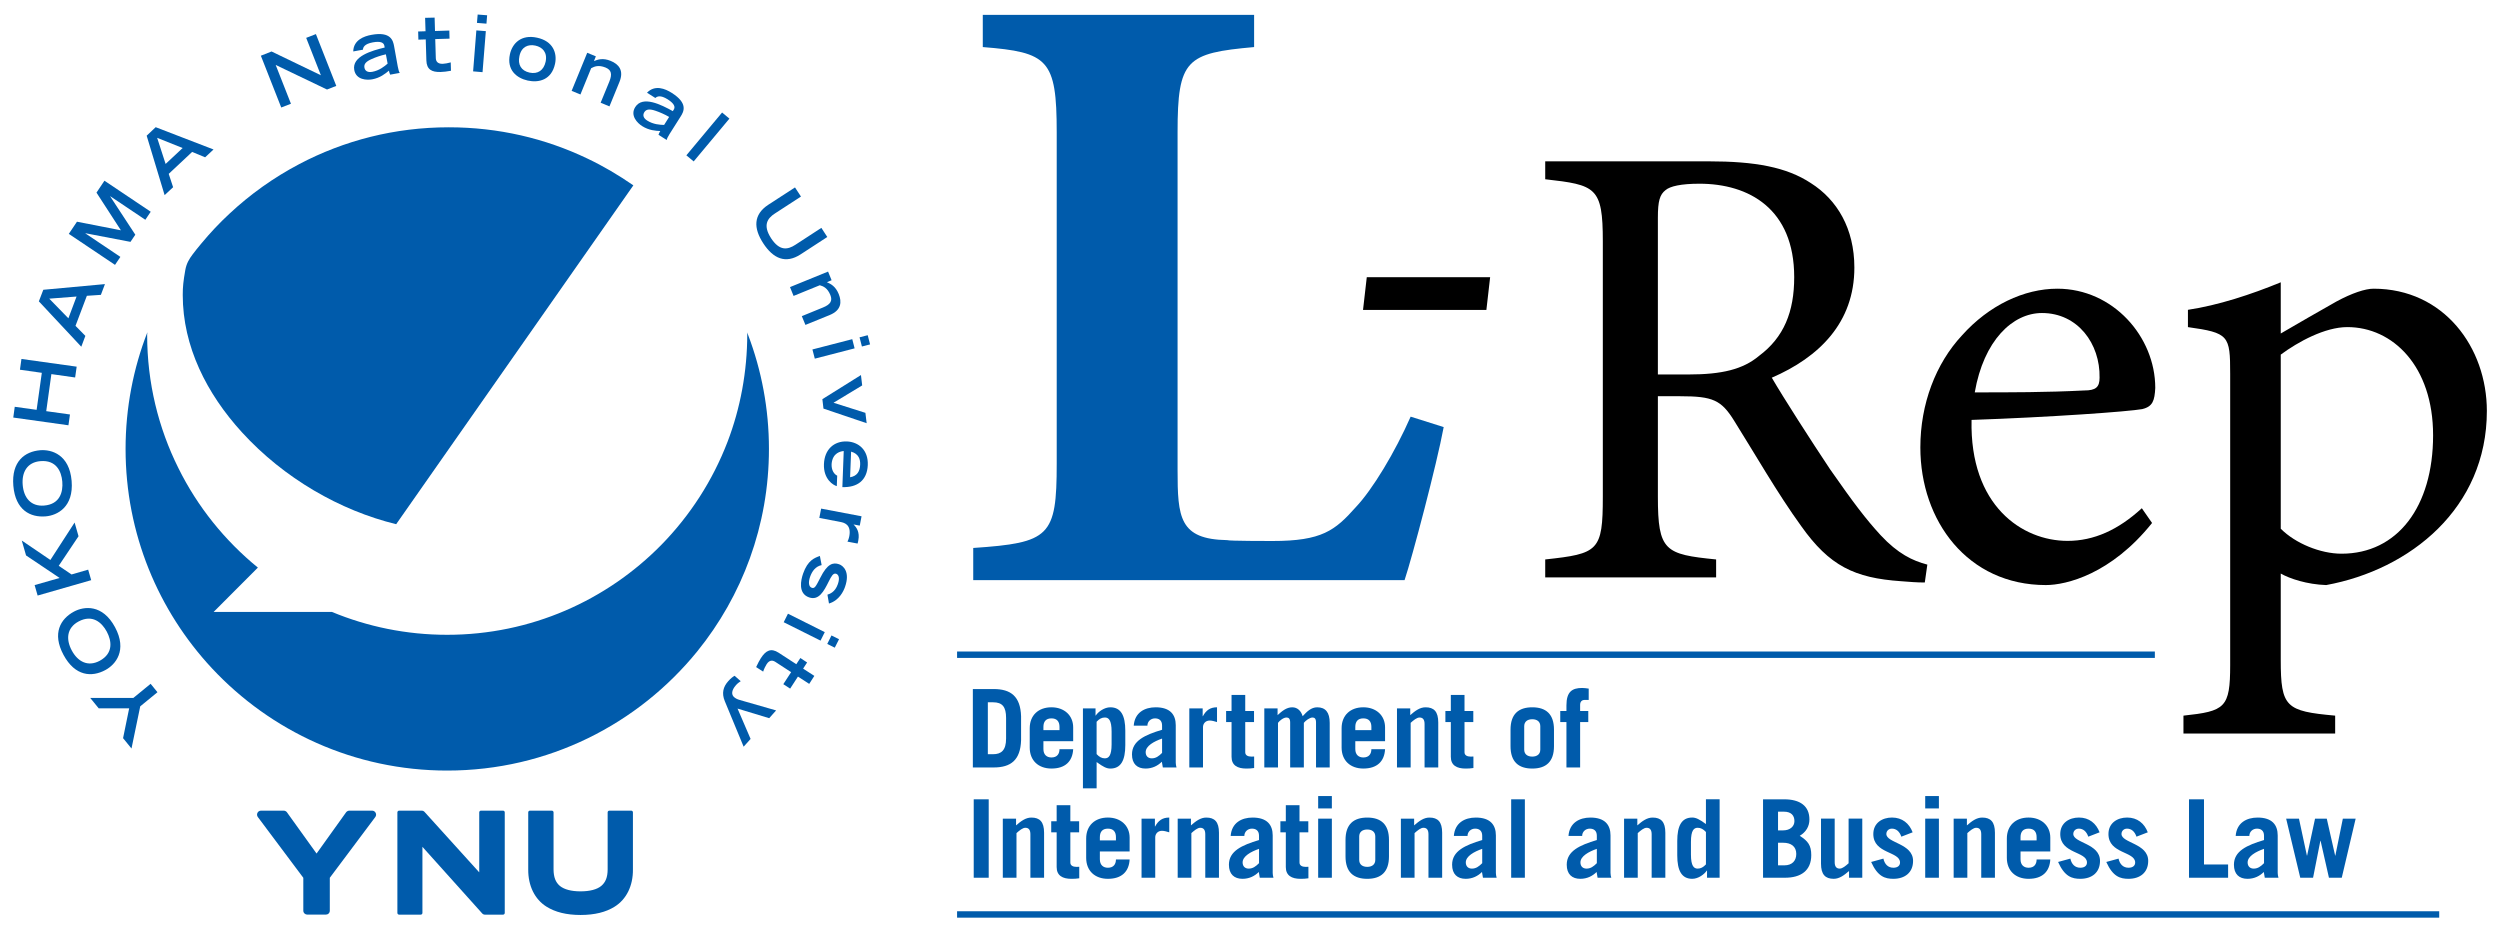 <?xml version="1.0" encoding="utf-8"?>
<!-- Generator: Adobe Illustrator 24.3.0, SVG Export Plug-In . SVG Version: 6.00 Build 0)  -->
<svg version="1.1" id="レイヤー_1" xmlns="http://www.w3.org/2000/svg" xmlns:xlink="http://www.w3.org/1999/xlink" x="0px"
	 y="0px" viewBox="0 0 236 88" style="enable-background:new 0 0 236 88;" xml:space="preserve">
<style type="text/css">
	.st0{fill:#005BAB;}
	.st1{fill:none;stroke:#005BAB;stroke-width:0.605;stroke-miterlimit:10;}
</style>
<g>
	<g>
		<path class="st0" d="M17.489,25.508c-0.182,1.032-0.238,1.576-0.238,2.336
			c0,4.862,2.264,9.321,5.587,12.963c3.966,4.346,9.268,7.387,14.56,8.677
			l22.39-31.986c-1.383-0.958-2.826-1.815-4.346-2.534
			c-3.98-1.905-8.405-2.947-13.079-2.947c-5.094,0-9.892,1.248-14.109,3.471
			c-2.422,1.274-4.639,2.856-6.611,4.702c-0.937,0.871-1.808,1.795-2.629,2.787
			c-0.333,0.393-0.568,0.688-0.839,1.05C17.86,24.446,17.596,24.879,17.489,25.508
			"/>
		<path class="st0" d="M70.528,31.379l0.013,0.155c0,3.55-0.657,7.025-1.856,10.16
			c-1.406,3.674-3.553,6.985-6.26,9.746c-5.143,5.233-12.303,8.485-20.215,8.485
			c-3.855,0-7.529-0.771-10.881-2.161H20.169l4.175-4.183
			c-3.122-2.544-5.698-5.742-7.503-9.39c-1.89-3.789-2.95-8.06-2.95-12.584
			l0.019-0.237c-1.324,3.409-2.056,7.126-2.056,11.007
			c0,8.007,3.096,15.283,8.154,20.711c5.547,5.941,13.441,9.654,22.205,9.654
			c9.538,0,18.044-4.392,23.617-11.264c4.223-5.214,6.758-11.862,6.758-19.101
			c0-3.795-0.7-7.424-1.971-10.77L70.528,31.379z"/>
		<polygon class="st0" points="13.238,66.679 12.413,70.661 11.618,69.682 12.194,66.867 
			9.319,66.867 8.52,65.887 12.59,65.884 14.218,64.55 14.864,65.346 		"/>
		<path class="st0" d="M5.995,61.82c-1.095-2.035-0.283-3.399,0.982-4.082
			c0.964-0.518,2.7-0.717,3.88,1.468c1.179,2.195,0.05,3.534-0.913,4.048
			C8.678,63.939,7.093,63.862,5.995,61.82 M7.414,58.669
			C6.304,59.267,6.206,60.345,6.776,61.405c0.568,1.056,1.518,1.57,2.634,0.976
			c1.309-0.708,1.135-1.887,0.67-2.755C9.611,58.758,8.727,57.967,7.414,58.669"/>
		<polygon class="st0" points="3.552,56.22 3.269,55.233 5.627,54.56 2.46,52.433 
			2.055,51.027 4.756,52.861 7.043,49.327 7.413,50.621 5.545,53.412 
			6.753,54.23 8.323,53.776 8.609,54.767 		"/>
		<path class="st0" d="M1.259,45.854c-0.192-2.307,1.098-3.231,2.528-3.352
			c1.092-0.09,2.765,0.415,2.975,2.897c0.205,2.478-1.362,3.256-2.452,3.346
			C2.876,48.865,1.454,48.163,1.259,45.854 M3.819,43.531
			c-1.261,0.103-1.779,1.056-1.676,2.251c0.098,1.196,0.765,2.048,2.025,1.943
			c1.485-0.122,1.795-1.275,1.713-2.254C5.8,44.49,5.304,43.408,3.819,43.531"
			/>
		<polygon class="st0" points="1.253,39.417 1.392,38.401 3.457,38.688 3.948,35.194 
			1.883,34.901 2.024,33.885 7.238,34.613 7.093,35.634 4.85,35.316 
			4.364,38.814 6.605,39.127 6.46,40.147 		"/>
		<path class="st0" d="M3.668,28.448l0.419-1.093l5.82-0.536l-0.383,1.016l-1.324,0.089
			L7.127,30.76l0.932,0.947l-0.385,1.024L3.668,28.448z M7.228,27.993l-2.579,0.201
			l1.807,1.855L7.228,27.993z"/>
		<polygon class="st0" points="8.068,22.018 8.058,22.031 11.364,24.251 10.857,25.004 
			6.495,22.077 7.266,20.929 11.414,21.741 9.108,18.184 9.86,17.059 
			14.228,19.989 13.719,20.747 10.411,18.527 10.401,18.537 12.773,22.156 
			12.317,22.832 		"/>
		<path class="st0" d="M13.845,12.809l0.852-0.802l5.46,2.104l-0.794,0.739l-1.225-0.509
			l-2.211,2.072l0.414,1.261l-0.802,0.745L13.845,12.809z M17.241,13.973
			l-2.406-0.963l0.799,2.467L17.241,13.973z"/>
		<polygon class="st0" points="24.625,5.259 25.634,4.86 30.292,7.105 28.904,3.574 
			29.821,3.218 31.745,8.109 30.87,8.451 26.024,6.13 27.465,9.793 26.549,10.149 
					"/>
		<path class="st0" d="M37.549,6.278c0.048,0.251,0.111,0.509,0.188,0.604L36.833,7.048
			c-0.053-0.126-0.098-0.248-0.119-0.377c-0.336,0.28-0.831,0.683-1.579,0.818
			c-0.509,0.093-1.522,0.056-1.694-0.884c-0.233-1.286,1.65-1.824,2.874-2.119
			l-0.032-0.171c-0.056-0.293-0.356-0.449-1.082-0.317
			c-0.811,0.148-0.927,0.475-0.94,0.692l-0.915,0.166
			c0.023-1.072,1.006-1.438,1.72-1.567c1.844-0.34,2.042,0.554,2.138,1.079
			L37.549,6.278z M36.427,5.127c-0.506,0.116-0.94,0.267-1.336,0.443
			c-0.522,0.23-0.745,0.46-0.692,0.797c0.05,0.327,0.306,0.493,0.739,0.414
			c0.667-0.122,1.148-0.509,1.454-0.776L36.427,5.127z"/>
		<path class="st0" d="M39.474,2.973l0.696-0.023l-0.039-1.267l0.897-0.021l0.037,1.264
			l1.352-0.042l0.019,0.765L41.087,3.69l0.053,1.781
			c0.006,0.274,0.126,0.565,0.649,0.554c0.172-0.006,0.531-0.064,0.76-0.135
			l0.023,0.789c-0.438,0.072-0.649,0.109-0.966,0.116
			c-0.852,0.026-1.33-0.235-1.356-1.088l-0.06-1.987l-0.694,0.023L39.474,2.973z
			"/>
		<path class="st0" d="M44.968,2.87l0.895,0.069l-0.311,3.874l-0.89-0.076L44.968,2.87z
			 M45.091,1.372l0.894,0.069l-0.063,0.792l-0.897-0.072L45.091,1.372z"/>
		<path class="st0" d="M48.138,5.115c0.224-1.016,1.053-1.887,2.563-1.557
			c1.515,0.327,1.913,1.462,1.692,2.478c-0.33,1.512-1.528,1.795-2.57,1.57
			C48.786,7.376,47.811,6.624,48.138,5.115 M51.506,5.832
			c0.192-0.89-0.303-1.383-0.966-1.528c-0.673-0.145-1.317,0.1-1.505,0.99
			c-0.177,0.808,0.166,1.386,0.953,1.56C50.77,7.023,51.33,6.633,51.506,5.832"
			/>
		<path class="st0" d="M55.434,4.983l0.815,0.337L56.07,5.765
			c0.364-0.147,0.845-0.317,1.575-0.018c0.755,0.308,1.28,0.889,0.831,1.99
			l-0.944,2.306L56.701,9.697l0.818-1.992c0.29-0.71,0.198-1.1-0.356-1.33
			c-0.667-0.267-1.043-0.103-1.359,0.066l-1.011,2.478l-0.831-0.34L55.434,4.983z"/>
		<path class="st0" d="M63.21,12.646c-0.138,0.221-0.261,0.446-0.27,0.57l-0.779-0.491
			c0.047-0.126,0.098-0.248,0.167-0.356c-0.435-0.019-1.064-0.056-1.715-0.469
			c-0.433-0.274-1.158-0.987-0.644-1.795c0.7-1.108,2.449-0.221,3.544,0.386
			l0.093-0.148c0.158-0.248,0.048-0.568-0.575-0.964
			c-0.702-0.441-1.01-0.274-1.167-0.129l-0.786-0.498
			c0.749-0.776,1.718-0.377,2.33,0.013c1.583,0.997,1.13,1.786,0.84,2.241
			L63.21,12.646z M63.167,11.039c-0.452-0.261-0.874-0.44-1.283-0.581
			c-0.541-0.184-0.861-0.164-1.05,0.116c-0.184,0.28-0.111,0.575,0.261,0.808
			c0.575,0.364,1.191,0.403,1.597,0.412L63.167,11.039z"/>
		
			<rect x="64.181" y="12.504" transform="matrix(0.641 -0.768 0.768 0.641 14.049 55.938)" class="st0" width="5.262" height="0.9"/>
		<path class="st0" d="M75.579,24.011c-1.422,0.924-2.587,0.396-3.525-1.038
			c-0.937-1.436-0.944-2.716,0.473-3.644l2.52-1.636l0.564,0.861l-2.46,1.599
			c-0.729,0.47-1.151,1.119-0.357,2.343c0.795,1.212,1.555,1.09,2.285,0.615
			l2.457-1.6l0.56,0.861L75.579,24.011z"/>
		<path class="st0" d="M78.17,25.637l0.333,0.818l-0.446,0.185
			c0.357,0.155,0.818,0.38,1.116,1.113c0.306,0.749,0.254,1.533-0.839,1.982
			l-2.302,0.937l-0.34-0.828l1.993-0.815c0.712-0.288,0.924-0.628,0.699-1.182
			c-0.271-0.663-0.654-0.821-0.993-0.921l-2.478,1.01l-0.337-0.834L78.17,25.637z
			"/>
		<path class="st0" d="M80.453,32.017l0.222,0.868l-3.758,0.972l-0.225-0.868L80.453,32.017
			z M81.912,31.644l0.224,0.868l-0.771,0.198l-0.224-0.868L81.912,31.644z"/>
		<polygon class="st0" points="81.39,36.383 78.685,38.019 81.694,38.973 81.812,39.952 
			77.735,38.571 77.632,37.682 81.274,35.405 		"/>
		<path class="st0" d="M78.994,45.89c-0.316-0.076-1.27-0.639-1.214-2.077
			c0.05-1.386,0.95-2.185,2.166-2.141c1.098,0.048,2.032,0.802,1.972,2.236
			c-0.066,1.456-0.997,2.122-2.399,2.075l0.129-3.405
			c-0.248,0.026-1.063,0.132-1.145,1.233c-0.026,0.565,0.23,0.952,0.528,1.093
			L78.994,45.89z M80.249,45.053c0.667-0.113,0.927-0.554,0.95-1.195
			c0.019-0.469-0.116-1.019-0.855-1.224L80.249,45.053z"/>
		<path class="st0" d="M81.33,48.738l-0.169,0.881l-0.57-0.108l-0.003,0.019
			c0.274,0.254,0.584,0.712,0.438,1.472c-0.022,0.129-0.039,0.217-0.072,0.309
			l-0.953-0.18c0.037-0.081,0.119-0.238,0.176-0.528
			c0.204-1.119-0.538-1.267-0.808-1.323l-2.025-0.39l0.171-0.878L81.33,48.738z"/>
		<path class="st0" d="M78.11,56.135c0.211-0.069,0.72-0.224,0.984-0.997
			c0.214-0.61,0.051-0.897-0.156-0.973c-0.287-0.097-0.459,0.243-0.702,0.721
			c-0.475,0.961-0.947,1.819-1.855,1.509c-1.079-0.374-0.771-1.657-0.567-2.251
			c0.441-1.262,1.082-1.478,1.583-1.662l0.166,0.863
			c-0.581,0.126-0.908,0.581-1.095,1.119c-0.153,0.452-0.159,0.908,0.161,1.022
			c0.28,0.093,0.377-0.105,0.815-0.96c0.66-1.323,1.201-1.456,1.765-1.261
			c0.38,0.129,1.063,0.704,0.565,2.129c-0.145,0.419-0.555,1.293-1.518,1.578
			L78.11,56.135z"/>
		<path class="st0" d="M77.859,59.673L77.459,60.474l-3.478-1.736l0.403-0.805L77.859,59.673
			z M79.205,60.342l-0.403,0.799l-0.71-0.353l0.399-0.802L79.205,60.342z"/>
		<path class="st0" d="M76.192,62.537l-0.377,0.581l1.059,0.686l-0.485,0.755l-1.063-0.689
			l-0.736,1.135l-0.646-0.419l0.739-1.135l-1.493-0.971
			c-0.23-0.148-0.541-0.217-0.821,0.221c-0.095,0.143-0.258,0.473-0.327,0.7
			l-0.663-0.428c0.195-0.403,0.285-0.591,0.456-0.858
			c0.465-0.716,0.95-0.961,1.666-0.499l1.67,1.085l0.382-0.583L76.192,62.537z"
			/>
		<path class="st0" d="M69.924,64.305c-0.098,0.069-0.274,0.176-0.432,0.353
			c-0.496,0.551-0.423,0.944-0.206,1.138c0.134,0.122,0.288,0.211,0.559,0.287
			l3.421,0.981l-0.654,0.733l-2.988-0.907l1.233,2.866l-0.657,0.733l-1.778-4.299
			c-0.314-0.749-0.15-1.359,0.325-1.887c0.229-0.264,0.452-0.428,0.601-0.509
			L69.924,64.305z"/>
		<path class="st0" d="M30.754,86.34h-1.745c-0.1,0-0.192-0.037-0.264-0.106
			c-0.072-0.069-0.113-0.164-0.113-0.264v-3.107l-4.286-5.727
			c-0.089-0.113-0.108-0.267-0.045-0.396c0.06-0.132,0.192-0.214,0.337-0.214
			h2.141c0.114,0,0.221,0.051,0.293,0.135l2.811,3.913l2.798-3.906
			c0.076-0.085,0.18-0.142,0.296-0.142h2.154c0.138,0,0.274,0.082,0.333,0.214
			c0.066,0.129,0.047,0.283-0.045,0.399l-4.286,5.724v3.107
			c0,0.103-0.04,0.195-0.109,0.264C30.952,86.303,30.857,86.34,30.754,86.34"/>
		<path class="st0" d="M47.487,86.343h-1.732c-0.076,0-0.167-0.04-0.217-0.095
			l-5.661-6.308V86.182c0,0.089-0.071,0.161-0.163,0.161h-2.038
			c-0.087,0-0.163-0.072-0.163-0.161v-9.496c0-0.085,0.076-0.161,0.163-0.161h2.161
			c0.072,0,0.167,0.042,0.217,0.095l5.186,5.73v-5.664
			c0-0.085,0.071-0.161,0.163-0.161h2.085c0.092,0,0.161,0.076,0.161,0.161V86.182
			C47.648,86.27,47.579,86.343,47.487,86.343"/>
		<path class="st0" d="M54.805,86.374L54.805,86.374c-1.33-0.003-2.383-0.264-3.217-0.786
			c-1.111-0.696-1.736-1.972-1.723-3.51v-5.394c0-0.084,0.072-0.159,0.163-0.159
			h2.063c0.089,0,0.164,0.076,0.164,0.159v5.394
			c0.006,0.726,0.192,1.211,0.601,1.557c0.412,0.333,1.082,0.509,1.943,0.509
			c0.878,0,1.551-0.176,1.956-0.509c0.412-0.346,0.604-0.821,0.607-1.557v-5.394
			c0-0.084,0.072-0.159,0.161-0.159h2.069c0.087,0,0.156,0.076,0.156,0.159v5.394
			c0.016,1.538-0.61,2.814-1.723,3.51C57.194,86.11,56.138,86.371,54.805,86.374"
			/>
	</g>
	<g>
		<path class="st0" d="M136.284,40.317c-0.656,3.53-2.955,12.231-3.693,14.448H91.873
			v-3.037c7.224-0.493,7.881-1.067,7.881-7.963V12.488
			c0-6.896-0.821-7.553-6.979-8.045V1.405h25.613v3.038
			c-6.403,0.574-7.225,1.149-7.225,8.045v31.852c0,4.516,0.164,6.567,4.68,6.649
			c0.164,0.082,3.94,0.082,4.269,0.082c4.68,0,5.911-0.985,7.881-3.201
			c1.56-1.642,3.694-5.172,5.172-8.538L136.284,40.317z"/>
		<path d="M140.315,29.257h-11.645l0.354-3.089h11.645L140.315,29.257z"/>
		<path d="M181.701,54.988c-0.786,0-1.45-0.061-2.236-0.121
			c-4.411-0.302-6.768-1.45-9.426-5.196c-2.236-3.082-4.411-6.889-6.345-9.97
			c-1.209-1.934-1.994-2.297-5.076-2.297h-2.114v9.487
			c0,5.136,0.664,5.438,5.498,5.921v1.692h-16.133v-1.692
			c5.015-0.543,5.438-0.785,5.438-5.921v-24.109c0-5.137-0.664-5.317-5.438-5.861v-1.692
			h15.408c4.411,0,7.372,0.544,9.668,2.055c2.478,1.571,4.108,4.29,4.108,7.977
			c0,5.196-3.323,8.459-7.795,10.393c1.088,1.873,3.687,5.922,5.499,8.641
			c2.235,3.203,3.384,4.713,4.773,6.224c1.632,1.753,3.021,2.417,4.411,2.78
			L181.701,54.988z M159.404,35.35c3.142,0,5.136-0.483,6.646-1.753
			c2.356-1.752,3.323-4.169,3.323-7.432c0-6.466-4.29-8.822-8.942-8.822
			c-1.753,0-2.78,0.241-3.203,0.604c-0.544,0.423-0.725,1.026-0.725,2.598v14.805
			H159.404z"/>
		<path d="M203.155,49.369c-3.867,4.834-8.097,5.861-10.03,5.861
			c-7.372,0-11.844-6.043-11.844-12.992c0-4.108,1.45-7.915,3.928-10.574
			c2.538-2.84,5.861-4.411,9.003-4.411c5.257,0,9.245,4.532,9.245,9.366
			c-0.061,1.209-0.241,1.752-1.208,1.994c-1.209,0.241-8.943,0.785-16.134,1.027
			c-0.182,8.097,4.773,11.42,9.063,11.42c2.478,0,4.773-1.027,7.01-3.082
			L203.155,49.369z M192.762,29.549c-2.779,0-5.498,2.598-6.345,7.492
			c3.384,0,6.768,0,10.333-0.181c1.088,0,1.45-0.303,1.45-1.209
			C198.261,32.45,196.145,29.549,192.762,29.549z"/>
		<path d="M206.541,29.247c2.84-0.423,5.982-1.45,8.762-2.598
			c0,1.45,0,3.384,0,4.834c0.182-0.121,5.016-2.9,5.257-3.021
			c1.45-0.786,2.72-1.209,3.505-1.209c6.646,0,10.695,5.56,10.695,11.542
			c0,9.184-7.251,14.984-15.167,16.436c-1.812-0.061-3.444-0.604-4.29-1.088v8.157
			c0,4.472,0.483,4.834,5.137,5.257v1.691H206.118v-1.691
			c3.928-0.423,4.411-0.725,4.411-4.773V35.29c0-3.626-0.121-3.867-3.988-4.411
			V29.247z M215.303,49.912c1.39,1.391,3.746,2.357,5.74,2.357
			c5.257,0,8.641-4.411,8.641-11.179c0-6.526-3.807-10.212-8.097-10.212
			c-2.114,0-4.652,1.39-6.284,2.598V49.912z"/>
	</g>
	<line class="st1" x1="90.348" y1="86.325" x2="230.262" y2="86.325"/>
	<line class="st1" x1="90.348" y1="61.805" x2="203.418" y2="61.805"/>
	<g>
		<g>
			<path class="st0" d="M91.837,65.046h1.969c1.62,0,2.522,0.697,2.584,2.563v2.276
				c-0.062,1.866-0.964,2.563-2.584,2.563h-1.969V65.046z M93.252,71.198h0.492
				c0.779,0,1.23-0.369,1.23-1.477v-1.948c0-1.046-0.349-1.477-1.23-1.477
				h-0.492V71.198z"/>
			<path class="st0" d="M98.498,69.967v0.738c0,0.554,0.328,0.8,0.759,0.8
				c0.544,0,0.759-0.349,0.759-0.779h1.292c-0.062,1.148-0.748,1.825-2.051,1.825
				c-1.23,0-2.051-0.759-2.051-1.979v-1.824c0-1.221,0.82-1.979,2.051-1.979
				c1.2,0,2.051,0.759,2.051,1.897v1.302H98.498z M100.016,68.922v-0.308
				c0-0.492-0.235-0.8-0.759-0.8c-0.522,0-0.759,0.308-0.759,0.8v0.308
				H100.016z"/>
			<path class="st0" d="M103.418,66.871v0.677h0.021c0.226-0.349,0.8-0.779,1.374-0.779
				c1.005,0,1.415,0.779,1.415,2.215v1.354c0,1.436-0.41,2.215-1.415,2.215
				c-0.349,0-0.677-0.164-1.292-0.615v2.481h-1.292v-7.547H103.418z M103.52,71.187
				c0.256,0.277,0.492,0.4,0.779,0.4c0.349,0,0.636-0.226,0.636-1.333V69.065
				c0-1.107-0.287-1.333-0.636-1.333c-0.287,0-0.523,0.123-0.779,0.4V71.187z"/>
			<path class="st0" d="M107.024,68.502c0.092-1.241,1.035-1.733,2.071-1.733
				c1.374,0,1.896,0.697,1.896,1.692v3.537c0,0.154,0.031,0.308,0.072,0.451h-1.292
				c-0.031-0.144-0.052-0.318-0.093-0.543c-0.379,0.379-0.892,0.646-1.538,0.646
				c-0.779,0-1.281-0.431-1.281-1.333c0-1.292,1.23-1.846,2.84-2.328v-0.41
				c0-0.481-0.297-0.666-0.666-0.666c-0.39,0-0.718,0.287-0.718,0.688H107.024z
				 M109.7,69.721c-0.769,0.267-1.548,0.697-1.548,1.282
				c0,0.369,0.226,0.584,0.574,0.584c0.39,0,0.666-0.205,0.974-0.513V69.721z"/>
			<path class="st0" d="M112.271,72.449v-5.578h1.261v0.738h0.021
				c0.298-0.554,0.688-0.841,1.333-0.841v1.395
				c-0.215-0.062-0.461-0.144-0.687-0.144c-0.421,0-0.636,0.318-0.636,0.615v3.814
				H112.271z"/>
			<path class="st0" d="M115.745,68.163v-1.046h0.513v-1.518h1.292v1.518h0.83v1.046
				h-0.83v2.851c0,0.277,0.235,0.41,0.584,0.41c0.093,0,0.175,0,0.257-0.01
				v1.086c-0.246,0.041-0.492,0.052-0.738,0.052c-0.841,0-1.395-0.308-1.395-1.107
				v-3.281H115.745z"/>
			<path class="st0" d="M119.352,66.871h1.251v0.636c0.42-0.38,0.841-0.738,1.384-0.738
				c0.482,0,0.831,0.328,0.984,0.841c0.4-0.441,0.811-0.841,1.374-0.841
				c0.779,0,1.18,0.472,1.18,1.477v4.204h-1.292v-4.245
				c0-0.369-0.134-0.472-0.339-0.472c-0.246,0-0.646,0.287-0.81,0.502v4.215
				h-1.292v-4.245c0-0.369-0.144-0.472-0.349-0.472
				c-0.277,0-0.646,0.287-0.8,0.502v4.215h-1.292V66.871z"/>
			<path class="st0" d="M127.94,69.967v0.738c0,0.554,0.328,0.8,0.759,0.8
				c0.543,0,0.759-0.349,0.759-0.779h1.292c-0.062,1.148-0.749,1.825-2.051,1.825
				c-1.23,0-2.051-0.759-2.051-1.979v-1.824c0-1.221,0.82-1.979,2.051-1.979
				c1.199,0,2.051,0.759,2.051,1.897v1.302H127.94z M129.458,68.922v-0.308
				c0-0.492-0.236-0.8-0.759-0.8c-0.523,0-0.759,0.308-0.759,0.8v0.308
				H129.458z"/>
			<path class="st0" d="M131.875,72.449v-5.578h1.251v0.636
				c0.472-0.41,0.912-0.738,1.445-0.738c0.79,0,1.2,0.399,1.2,1.436v4.245
				h-1.292v-4.102c0-0.369-0.123-0.615-0.472-0.615
				c-0.267,0-0.564,0.256-0.841,0.502v4.215H131.875z"/>
			<path class="st0" d="M136.445,68.163v-1.046h0.513v-1.518h1.292v1.518h0.83v1.046
				h-0.83v2.851c0,0.277,0.235,0.41,0.584,0.41c0.093,0,0.175,0,0.257-0.01
				v1.086c-0.246,0.041-0.492,0.052-0.738,0.052c-0.841,0-1.395-0.308-1.395-1.107
				v-3.281H136.445z"/>
			<path class="st0" d="M142.594,68.881c0-1.477,0.759-2.112,2.051-2.112
				s2.051,0.636,2.051,2.112v1.559c0,1.477-0.759,2.112-2.051,2.112
				s-2.051-0.636-2.051-2.112V68.881z M143.886,70.767
				c0,0.431,0.308,0.656,0.759,0.656s0.759-0.226,0.759-0.656v-2.215
				c0-0.431-0.308-0.656-0.759-0.656s-0.759,0.226-0.759,0.656V70.767z"/>
			<path class="st0" d="M149.974,66.071h-0.369c-0.308,0-0.441,0.194-0.441,0.472v0.574
				h0.77v1.046h-0.77v4.286h-1.292v-4.286h-0.584v-1.046h0.584v-0.533
				c0-1.292,0.544-1.641,1.487-1.641c0.185,0,0.399,0.031,0.615,0.062V66.071z"/>
			<path class="st0" d="M91.919,82.858v-7.403h1.415v7.403H91.919z"/>
			<path class="st0" d="M94.665,82.858v-5.578h1.251v0.636
				c0.472-0.41,0.912-0.738,1.445-0.738c0.79,0,1.2,0.4,1.2,1.436v4.245
				h-1.292v-4.102c0-0.369-0.123-0.615-0.472-0.615
				c-0.267,0-0.564,0.257-0.841,0.503v4.214H94.665z"/>
			<path class="st0" d="M99.235,78.572v-1.046h0.513v-1.518h1.292v1.518h0.83v1.046
				h-0.83v2.851c0,0.276,0.235,0.41,0.584,0.41c0.093,0,0.175,0,0.257-0.011
				v1.088c-0.246,0.041-0.492,0.051-0.738,0.051c-0.841,0-1.395-0.308-1.395-1.107
				v-3.281H99.235z"/>
			<path class="st0" d="M103.827,80.377v0.738c0,0.554,0.328,0.8,0.759,0.8
				c0.543,0,0.759-0.349,0.759-0.779h1.292c-0.062,1.148-0.749,1.825-2.051,1.825
				c-1.23,0-2.051-0.759-2.051-1.979v-1.826c0-1.22,0.82-1.979,2.051-1.979
				c1.199,0,2.051,0.759,2.051,1.896v1.303H103.827z M105.345,79.331v-0.308
				c0-0.492-0.236-0.8-0.759-0.8c-0.523,0-0.759,0.308-0.759,0.8v0.308
				H105.345z"/>
			<path class="st0" d="M107.762,82.858v-5.578h1.261v0.738h0.021
				c0.298-0.554,0.688-0.841,1.333-0.841v1.395
				c-0.215-0.062-0.461-0.144-0.687-0.144c-0.421,0-0.636,0.317-0.636,0.615v3.814
				H107.762z"/>
			<path class="st0" d="M111.174,82.858v-5.578h1.251v0.636
				c0.472-0.41,0.913-0.738,1.446-0.738c0.789,0,1.199,0.4,1.199,1.436v4.245
				h-1.292v-4.102c0-0.369-0.123-0.615-0.472-0.615
				c-0.267,0-0.563,0.257-0.841,0.503v4.214H111.174z"/>
			<path class="st0" d="M116.175,78.91c0.093-1.24,1.036-1.732,2.071-1.732
				c1.374,0,1.897,0.697,1.897,1.691v3.538c0,0.153,0.03,0.308,0.071,0.451
				h-1.292c-0.03-0.144-0.051-0.317-0.092-0.544
				c-0.38,0.38-0.893,0.646-1.538,0.646c-0.779,0-1.282-0.431-1.282-1.333
				c0-1.292,1.23-1.846,2.841-2.327v-0.41c0-0.482-0.298-0.667-0.667-0.667
				c-0.39,0-0.718,0.287-0.718,0.687H116.175z M118.852,80.131
				c-0.77,0.267-1.549,0.697-1.549,1.281c0,0.369,0.226,0.585,0.574,0.585
				c0.39,0,0.667-0.205,0.975-0.513V80.131z"/>
			<path class="st0" d="M120.868,78.572v-1.046h0.513v-1.518h1.292v1.518h0.831v1.046
				h-0.831v2.851c0,0.276,0.236,0.41,0.585,0.41c0.092,0,0.174,0,0.256-0.011
				v1.088c-0.246,0.041-0.492,0.051-0.738,0.051c-0.841,0-1.395-0.308-1.395-1.107
				v-3.281H120.868z"/>
			<path class="st0" d="M124.435,76.316v-1.169h1.292v1.169H124.435z M125.727,77.28v5.578
				h-1.292v-5.578H125.727z"/>
			<path class="st0" d="M127.017,79.29c0-1.477,0.759-2.112,2.051-2.112
				c1.292,0,2.051,0.636,2.051,2.112v1.559c0,1.477-0.759,2.112-2.051,2.112
				c-1.292,0-2.051-0.636-2.051-2.112V79.29z M128.309,81.176
				c0,0.431,0.308,0.656,0.759,0.656s0.759-0.226,0.759-0.656v-2.215
				c0-0.431-0.308-0.656-0.759-0.656s-0.759,0.226-0.759,0.656V81.176z"/>
			<path class="st0" d="M132.243,82.858v-5.578h1.251v0.636
				c0.472-0.41,0.913-0.738,1.446-0.738c0.789,0,1.199,0.4,1.199,1.436v4.245
				h-1.292v-4.102c0-0.369-0.123-0.615-0.472-0.615
				c-0.267,0-0.563,0.257-0.841,0.503v4.214H132.243z"/>
			<path class="st0" d="M137.244,78.91c0.093-1.24,1.036-1.732,2.071-1.732
				c1.374,0,1.897,0.697,1.897,1.691v3.538c0,0.153,0.03,0.308,0.071,0.451
				h-1.292c-0.03-0.144-0.051-0.317-0.092-0.544
				c-0.38,0.38-0.893,0.646-1.538,0.646c-0.779,0-1.282-0.431-1.282-1.333
				c0-1.292,1.23-1.846,2.841-2.327v-0.41c0-0.482-0.298-0.667-0.667-0.667
				c-0.39,0-0.718,0.287-0.718,0.687H137.244z M139.921,80.131
				c-0.77,0.267-1.549,0.697-1.549,1.281c0,0.369,0.226,0.585,0.574,0.585
				c0.39,0,0.667-0.205,0.975-0.513V80.131z"/>
			<path class="st0" d="M142.655,75.455h1.292v7.403h-1.292V75.455z"/>
			<path class="st0" d="M148.065,78.91c0.093-1.24,1.036-1.732,2.071-1.732
				c1.374,0,1.897,0.697,1.897,1.691v3.538c0,0.153,0.03,0.308,0.071,0.451
				h-1.292c-0.03-0.144-0.051-0.317-0.092-0.544
				c-0.38,0.38-0.893,0.646-1.538,0.646c-0.779,0-1.282-0.431-1.282-1.333
				c0-1.292,1.23-1.846,2.841-2.327v-0.41c0-0.482-0.298-0.667-0.667-0.667
				c-0.39,0-0.718,0.287-0.718,0.687H148.065z M150.742,80.131
				c-0.77,0.267-1.549,0.697-1.549,1.281c0,0.369,0.226,0.585,0.574,0.585
				c0.39,0,0.667-0.205,0.975-0.513V80.131z"/>
			<path class="st0" d="M153.312,82.858v-5.578h1.251v0.636
				c0.472-0.41,0.913-0.738,1.446-0.738c0.789,0,1.199,0.4,1.199,1.436v4.245
				h-1.292v-4.102c0-0.369-0.123-0.615-0.472-0.615
				c-0.267,0-0.563,0.257-0.841,0.503v4.214H153.312z"/>
			<path class="st0" d="M161.143,82.858v-0.677h-0.021
				c-0.226,0.349-0.8,0.779-1.374,0.779c-1.005,0-1.415-0.779-1.415-2.215
				v-1.354c0-1.436,0.41-2.215,1.415-2.215c0.349,0,0.677,0.164,1.292,0.615
				v-2.338h1.292v7.403H161.143z M161.041,78.541
				c-0.256-0.276-0.492-0.399-0.779-0.399c-0.349,0-0.636,0.226-0.636,1.333v1.189
				c0,1.107,0.287,1.333,0.636,1.333c0.287,0,0.523-0.123,0.779-0.399V78.541z"/>
			<path class="st0" d="M166.43,75.455h1.989c1.518,0,2.39,0.636,2.39,1.907
				c0,0.646-0.318,1.179-0.913,1.538c0.779,0.492,1.087,0.902,1.087,1.825
				c0,1.466-0.984,2.133-2.481,2.133h-2.071V75.455z M167.845,78.387h0.492
				c0.636,0,1.057-0.369,1.057-0.872c0-0.543-0.318-0.892-0.984-0.892h-0.564
				V78.387z M167.845,81.689h0.595c0.738,0,1.128-0.431,1.128-1.076
				c0-0.708-0.492-1.057-1.23-1.057h-0.492V81.689z"/>
			<path class="st0" d="M175.799,77.28v5.578h-1.251v-0.636
				c-0.472,0.41-0.913,0.738-1.446,0.738c-0.789,0-1.199-0.4-1.199-1.436
				v-4.245h1.292v4.102c0,0.369,0.123,0.615,0.472,0.615
				c0.267,0,0.563-0.257,0.841-0.503v-4.214H175.799z"/>
			<path class="st0" d="M179.487,78.982c-0.175-0.513-0.503-0.759-0.893-0.759
				c-0.297,0-0.522,0.216-0.522,0.503c0,0.861,2.522,0.881,2.522,2.543
				c0,1.107-0.779,1.691-1.856,1.691c-0.779,0-1.477-0.195-2.102-1.59
				l1.158-0.317c0.113,0.522,0.431,0.861,0.943,0.861
				c0.39,0,0.626-0.185,0.626-0.492c0-1.066-2.522-0.81-2.522-2.687
				c0-1.057,0.851-1.559,1.764-1.559c0.964,0,1.63,0.554,1.948,1.395
				L179.487,78.982z"/>
			<path class="st0" d="M181.74,76.316v-1.169h1.292v1.169H181.74z M183.032,77.28v5.578
				h-1.292v-5.578H183.032z"/>
			<path class="st0" d="M184.425,82.858v-5.578h1.251v0.636
				c0.472-0.41,0.912-0.738,1.445-0.738c0.79,0,1.2,0.4,1.2,1.436v4.245
				h-1.292v-4.102c0-0.369-0.123-0.615-0.472-0.615
				c-0.267,0-0.564,0.257-0.841,0.503v4.214H184.425z"/>
			<path class="st0" d="M190.738,80.377v0.738c0,0.554,0.328,0.8,0.759,0.8
				c0.543,0,0.759-0.349,0.759-0.779h1.292c-0.062,1.148-0.749,1.825-2.051,1.825
				c-1.23,0-2.051-0.759-2.051-1.979v-1.826c0-1.22,0.82-1.979,2.051-1.979
				c1.199,0,2.051,0.759,2.051,1.896v1.303H190.738z M192.256,79.331v-0.308
				c0-0.492-0.236-0.8-0.759-0.8c-0.523,0-0.759,0.308-0.759,0.8v0.308
				H192.256z"/>
			<path class="st0" d="M197.134,78.982c-0.175-0.513-0.503-0.759-0.893-0.759
				c-0.297,0-0.522,0.216-0.522,0.503c0,0.861,2.522,0.881,2.522,2.543
				c0,1.107-0.779,1.691-1.856,1.691c-0.779,0-1.477-0.195-2.102-1.59
				l1.158-0.317c0.113,0.522,0.431,0.861,0.943,0.861
				c0.39,0,0.626-0.185,0.626-0.492c0-1.066-2.522-0.81-2.522-2.687
				c0-1.057,0.851-1.559,1.764-1.559c0.964,0,1.63,0.554,1.948,1.395
				L197.134,78.982z"/>
			<path class="st0" d="M201.684,78.982c-0.175-0.513-0.503-0.759-0.893-0.759
				c-0.297,0-0.522,0.216-0.522,0.503c0,0.861,2.522,0.881,2.522,2.543
				c0,1.107-0.779,1.691-1.856,1.691c-0.779,0-1.477-0.195-2.102-1.59
				l1.158-0.317c0.113,0.522,0.431,0.861,0.943,0.861
				c0.39,0,0.626-0.185,0.626-0.492c0-1.066-2.522-0.81-2.522-2.687
				c0-1.057,0.851-1.559,1.764-1.559c0.964,0,1.63,0.554,1.948,1.395
				L201.684,78.982z"/>
			<path class="st0" d="M206.642,82.858v-7.403h1.415v6.152h2.276v1.251H206.642z"/>
			<path class="st0" d="M211.048,78.91c0.092-1.24,1.035-1.732,2.071-1.732
				c1.374,0,1.896,0.697,1.896,1.691v3.538c0,0.153,0.031,0.308,0.072,0.451h-1.292
				c-0.031-0.144-0.052-0.317-0.093-0.544c-0.379,0.38-0.892,0.646-1.538,0.646
				c-0.779,0-1.281-0.431-1.281-1.333c0-1.292,1.23-1.846,2.84-2.327v-0.41
				c0-0.482-0.297-0.667-0.666-0.667c-0.39,0-0.718,0.287-0.718,0.687H211.048z
				 M213.724,80.131c-0.769,0.267-1.548,0.697-1.548,1.281
				c0,0.369,0.226,0.585,0.574,0.585c0.39,0,0.666-0.205,0.974-0.513V80.131z"/>
			<path class="st0" d="M215.812,77.28h1.21l0.749,3.486h0.021l0.748-3.486h1.107
				l0.79,3.486h0.021l0.707-3.486h1.21l-1.312,5.578h-1.21l-0.789-3.486h-0.021
				l-0.688,3.486h-1.21L215.812,77.28z"/>
		</g>
	</g>
</g>
</svg>
